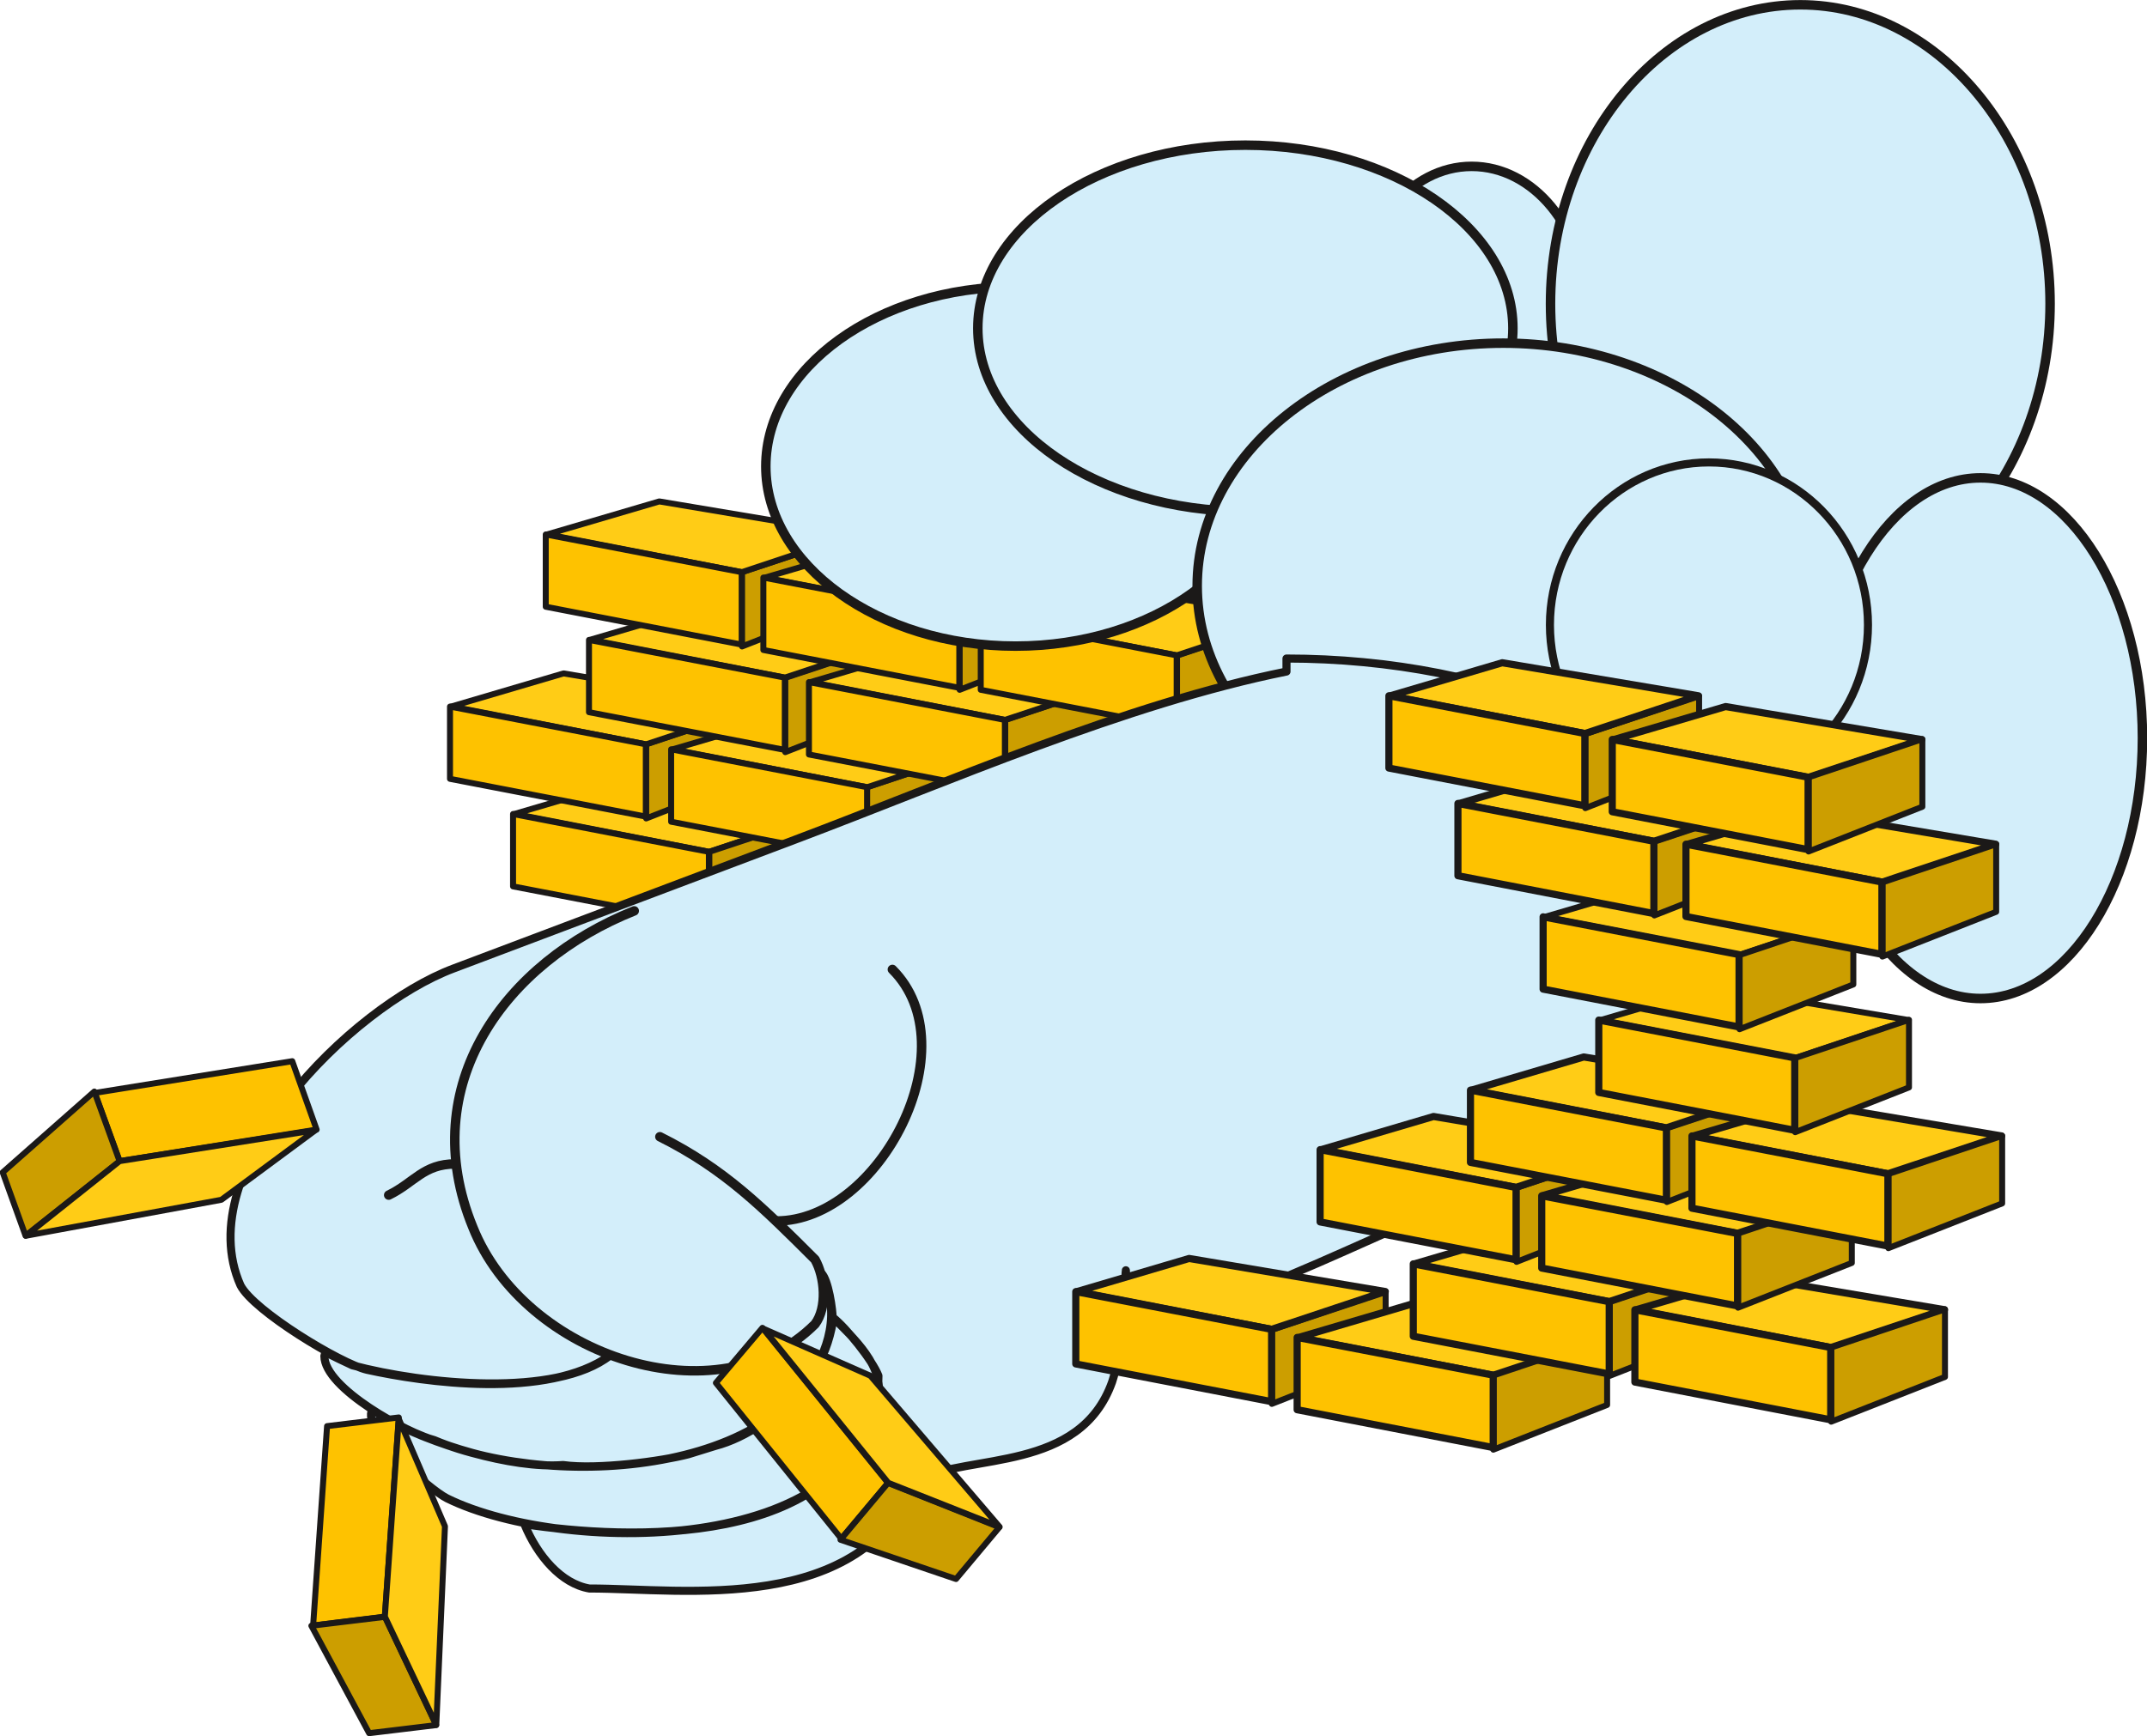 <svg xmlns="http://www.w3.org/2000/svg" xml:space="preserve" width="692.447" height="560.05" fill-rule="evenodd" stroke-linejoin="round" stroke-width="28.222" preserveAspectRatio="xMidYMid" version="1.2" viewBox="0 0 18321 14818"><defs class="ClipPathGroup"><clipPath id="a" clipPathUnits="userSpaceOnUse"><path d="M0 0h18321v14818H0z"/></clipPath></defs><g class="SlideGroup"><g class="Slide" clip-path="url(#a)"><g class="Page"><g class="com.sun.star.drawing.PolyPolygonShape"><path fill="none" d="M4366 6639h2683v659H4366z" class="BoundingBox"/><path fill="#FFCC16" d="m4392 6947 956-282 1674 282-971 324-1659-324Z"/><path fill="none" stroke="#1B1918" stroke-linecap="round" stroke-width="51" d="m4392 6947 956-282 1674 282-971 324-1659-324Z"/></g><g class="com.sun.star.drawing.PolyPolygonShape"><path fill="none" d="M5488 6004h2906v1375H5488z" class="BoundingBox"/><path fill="#CC9E00" d="M7399 7352v-633l968-323v577l-968 379Zm0 0Zm-1885-366v-634l967-322v577l-967 379Z"/><path fill="none" stroke="#1B1918" stroke-linecap="round" stroke-width="51" d="M7399 7352v-633l968-323v577l-968 379Zm-1885-366v-634l967-322v577l-967 379Z"/></g><g class="com.sun.star.drawing.PolyPolygonShape"><path fill="none" d="M5714 6088h2683v659H5714z" class="BoundingBox"/><path fill="#FFCC16" d="m5740 6396 956-282 1674 282-971 324-1659-324Z"/><path fill="none" stroke="#1B1918" stroke-linecap="round" stroke-width="51" d="m5740 6396 956-282 1674 282-971 324-1659-324Z"/></g><g class="com.sun.star.drawing.PolyPolygonShape"><path fill="none" d="M6675 5438h1022v1009H6675z" class="BoundingBox"/><path fill="#CC9E00" d="M6701 6420v-634l969-322v577l-969 379Z"/><path fill="none" stroke="#1B1918" stroke-linecap="round" stroke-width="51" d="M6701 6420v-634l969-322v577l-969 379Z"/></g><g class="com.sun.star.drawing.PolyPolygonShape"><path fill="none" d="M8552 5798h1022v1009H8552z" class="BoundingBox"/><path fill="#CC9E00" d="M8578 6780v-634l969-322v577l-969 379Z"/><path fill="none" stroke="#1B1918" stroke-linecap="round" stroke-width="51" d="M8578 6780v-634l969-322v577l-969 379Z"/></g><g class="com.sun.star.drawing.PolyPolygonShape"><path fill="none" d="M3827 5722h2683v659H3827z" class="BoundingBox"/><path fill="#FFCC16" d="m3853 6030 956-282 1674 282-971 324-1659-324Z"/><path fill="none" stroke="#1B1918" stroke-linecap="round" stroke-width="51" d="m3853 6030 956-282 1674 282-971 324-1659-324Z"/></g><g class="com.sun.star.drawing.PolyPolygonShape"><path fill="none" d="M5013 5153h4560v1019H5013z" class="BoundingBox"/><path fill="#FFCC16" d="m6917 5822 955-283 1674 283-970 323-1659-323Zm0 0Zm-1878-362 955-281 1674 281-970 324-1659-324Z"/><path fill="none" stroke="#1B1918" stroke-linecap="round" stroke-width="51" d="m6917 5822 955-283 1674 283-970 323-1659-323Zm-1878-362 955-281 1674 281-970 324-1659-324Z"/></g><g class="com.sun.star.drawing.PolyPolygonShape"><path fill="none" d="M6027 6923h1022v1009H6027z" class="BoundingBox"/><path fill="#CC9E00" d="M6053 7905v-634l969-322v577l-969 379Z"/><path fill="none" stroke="#1B1918" stroke-linecap="round" stroke-width="51" d="M6053 7905v-634l969-322v577l-969 379Z"/></g><g class="com.sun.star.drawing.PolyPolygonShape"><path fill="none" d="M6306 4536h4733v1720H6306z" class="BoundingBox"/><path fill="#CC9E00" d="M10044 6229v-633l968-323v577l-968 379Zm0 0Zm-1855-341v-633l968-323v578l-968 378Zm0 0Zm-1857-370v-634l967-322v576l-967 380Z"/><path fill="none" stroke="#1B1918" stroke-linecap="round" stroke-width="51" d="M10044 6229v-633l968-323v577l-968 379Zm-1855-341v-633l968-323v578l-968 378Zm-1857-370v-634l967-322v576l-967 380Z"/></g><g class="com.sun.star.drawing.PolyPolygonShape"><path fill="none" d="M4645 4254h6394v1367H4645z" class="BoundingBox"/><path fill="#FFCC16" d="m8382 5271 955-282 1675 282-970 323-1660-323Zm0 0Zm-1854-341 955-282 1674 282-970 323-1659-323Zm0 0Zm-1857-369 955-281 1674 281-970 323-1659-323Z"/><path fill="none" stroke="#1B1918" stroke-linecap="round" stroke-width="51" d="m8382 5271 955-282 1675 282-970 323-1660-323Zm-1854-341 955-282 1674 282-970 323-1659-323Zm-1857-369 955-281 1674 281-970 323-1659-323Z"/></g><g class="com.sun.star.drawing.PolyPolygonShape"><path fill="none" d="M3814 4536h6254v3379H3814z" class="BoundingBox"/><path fill="#FEC200" d="M4378 6948v618l1671 322v-617l-1671-323Zm0 0Zm1349-552v618l1672 323v-618l-1672-323Zm0 0Zm-1887-365v617l1671 322v-617l-1671-322Zm0 0Zm3063-209v618l1672 322v-617l-1672-323Zm0 0Zm-1877-360v617l1671 322v-617l-1671-322Zm0 0Zm3343-192v618l1672 323v-617l-1672-324Zm0 0Zm-1855-340v618l1672 323v-619l-1672-322Zm0 0Zm-1857-368v617l1672 323v-618l-1672-322Z"/><path fill="none" stroke="#1B1918" stroke-linecap="round" stroke-width="51" d="M4378 6948v618l1671 322v-617l-1671-323Zm1349-552v618l1672 323v-618l-1672-323Zm-1887-365v617l1671 322v-617l-1671-322Zm3063-209v618l1672 322v-617l-1672-323Zm-1877-360v617l1671 322v-617l-1671-322Zm3343-192v618l1672 323v-617l-1672-324Zm-1855-340v618l1672 323v-619l-1672-322Zm-1857-368v617l1672 323v-618l-1672-322Z"/></g><g class="com.sun.star.drawing.ClosedBezierShape"><path fill="none" d="M6494 1379h7069v4178H6494z" class="BoundingBox"/><path fill="#D3EEFA" d="M12558 1420c528 0 963 528 963 1173 0 643-435 1174-963 1174-526 0-960-531-960-1174 0-645 434-1173 960-1173Zm0 0ZM8666 2448c1170 0 2132 691 2132 1533 0 841-962 1534-2132 1534-1171 0-2131-693-2131-1534 0-842 960-1533 2131-1533Z"/><path fill="none" stroke="#1B1918" stroke-linecap="round" stroke-width="81" d="M12558 1420c528 0 963 528 963 1173 0 643-435 1174-963 1174-526 0-960-531-960-1174 0-645 434-1173 960-1173ZM8666 2448c1170 0 2132 691 2132 1533 0 841-962 1534-2132 1534-1171 0-2131-693-2131-1534 0-842 960-1533 2131-1533Z"/></g><g class="com.sun.star.drawing.ClosedBezierShape"><path fill="none" d="M8303 0h9233v5189H8303z" class="BoundingBox"/><path fill="#D3EEFA" d="M15363 41c1170 0 2131 1150 2131 2552 0 1403-961 2554-2131 2554-1171 0-2132-1151-2132-2554 0-1402 961-2552 2132-2552Zm0 0Zm-4736 1198c1252 0 2283 704 2283 1563s-1031 1563-2283 1563-2283-704-2283-1563 1031-1563 2283-1563Z"/><path fill="none" stroke="#1B1918" stroke-linecap="round" stroke-width="81" d="M15363 41c1170 0 2131 1150 2131 2552 0 1403-961 2554-2131 2554-1171 0-2132-1151-2132-2554 0-1402 961-2552 2132-2552Zm-4736 1198c1252 0 2283 704 2283 1563s-1031 1563-2283 1563-2283-704-2283-1563 1031-1563 2283-1563Z"/></g><g class="com.sun.star.drawing.ClosedBezierShape"><path fill="none" d="M10175 2888h8149v5677h-8149z" class="BoundingBox"/><path fill="#D3EEFA" d="M16900 4079c760 0 1382 1001 1382 2221 0 1222-622 2223-1382 2223-758 0-1380-1001-1380-2223 0-1220 622-2221 1380-2221Zm0 0Zm-4072-1150c1435 0 2613 934 2613 2072 0 1142-1178 2076-2613 2076-1434 0-2612-934-2612-2076 0-1138 1178-2072 2612-2072Z"/><path fill="none" stroke="#1B1918" stroke-linecap="round" stroke-width="81" d="M16900 4079c760 0 1382 1001 1382 2221 0 1222-622 2223-1382 2223-758 0-1380-1001-1380-2223 0-1220 622-2221 1380-2221Zm-4072-1150c1435 0 2613 934 2613 2072 0 1142-1178 2076-2613 2076-1434 0-2612-934-2612-2076 0-1138 1178-2072 2612-2072Z"/></g><g class="com.sun.star.drawing.ClosedBezierShape"><path fill="none" d="M13191 3912h2785v2846h-2785z" class="BoundingBox"/><path fill="#D3EEFA" d="M14583 3947c748 0 1357 622 1357 1387 0 766-609 1388-1357 1388s-1357-622-1357-1388c0-765 609-1387 1357-1387Z"/><path fill="none" stroke="#1B1918" stroke-linecap="round" stroke-width="69" d="M14583 3947c748 0 1357 622 1357 1387 0 766-609 1388-1357 1388s-1357-622-1357-1388c0-765 609-1387 1357-1387Z"/></g><g class="com.sun.star.drawing.ClosedBezierShape"><path fill="none" d="M1932 5586h13536v8029H1932z" class="BoundingBox"/><path fill="#D3EEFA" d="M10978 5732c-1376 277-2893 945-4188 1433L3870 8267c-881 330-2259 1711-1818 2704 111 218 858 670 1079 721 485 107 1542 259 2075-122-459 361-1587 247-2199 84-82-38-150-71-231-112l-8 33c0 277 716 661 937 717 1047 442 3181 309 3402-1011 0-110-40-356-96-412 325 663-389 1339-907 1473l-229 71c-223 59-775 133-1070 92-442 33-1123-178-1516-396l-112-77c-99 168 485 681 637 757 1019 503 3682 496 3682-1046-51-132-274-409-391-500 165 165 462 429 381 706-310 1280-2136 1193-3011 1061 112 272 315 508 554 549 826 0 2307 239 2810-937 68-160-148-617-369-617 130 7 224 127 293 246 45 99 127 269 71 378 442-221 1381-61 1656-833 165-498 109-1600 109-442 1270-274 2483-1046 3750-1430 772-221 2367-554 2040-1766-168-663-1324-1765-1931-2040-716-330-1598-497-2480-497v111Z"/><path fill="none" stroke="#1B1918" stroke-linecap="round" stroke-width="69" d="M10978 5732c-1376 277-2893 945-4188 1433L3870 8267c-881 330-2259 1711-1818 2704 111 218 858 670 1079 721 485 107 1542 259 2075-122-459 361-1587 247-2199 84-82-38-150-71-231-112l-8 33c0 277 716 661 937 717 1047 442 3181 309 3402-1011 0-110-40-356-96-412 325 663-389 1339-907 1473l-229 71c-223 59-775 133-1070 92-442 33-1123-178-1516-396l-112-77c-99 168 485 681 637 757 1019 503 3682 496 3682-1046-51-132-274-409-391-500 165 165 462 429 381 706-310 1280-2136 1193-3011 1061 112 272 315 508 554 549 826 0 2307 239 2810-937 68-160-148-617-369-617 130 7 224 127 293 246 45 99 127 269 71 378 442-221 1381-61 1656-833 165-498 109-1600 109-442 1270-274 2483-1046 3750-1430 772-221 2367-554 2040-1766-168-663-1324-1765-1931-2040-716-330-1598-497-2480-497v111Z"/></g><g fill="none" class="com.sun.star.drawing.OpenBezierShape"><path d="M3276 7734h4630v4009H3276z" class="BoundingBox"/><path stroke="#1B1918" stroke-linecap="round" stroke-width="81" d="M5412 7775c-1100 439-1875 1486-1377 2701 440 1103 2092 1654 2920 826 106-142 84-401 0-551-442-441-772-773-1324-1048"/><path stroke="#1B1918" stroke-linecap="round" stroke-width="81" d="M3317 10201c218-106 297-266 568-266m2740 487c881 0 1653-1486 990-2147"/></g><g class="com.sun.star.drawing.PolyPolygonShape"><path fill="none" d="M10827 10998h1024v1012h-1024z" class="BoundingBox"/><path fill="#CC9E00" d="M10853 11983v-633l971-326v577l-971 382Z"/><path fill="none" stroke="#1B1918" stroke-linecap="round" stroke-width="51" d="M10853 11983v-633l971-326v577l-971 382Z"/></g><g class="com.sun.star.drawing.PolyPolygonShape"><path fill="none" d="M9161 10711h4583v1060H9161z" class="BoundingBox"/><path fill="#FFCC16" d="m11082 11416 955-282 1675 282-970 323-1660-323Zm0 0Zm-1890-392 955-282 1674 282-970 323-1659-323Z"/><path fill="none" stroke="#1B1918" stroke-linecap="round" stroke-width="61" d="m11082 11416 955-282 1675 282-970 323-1660-323Zm-1890-392 955-282 1674 282-970 323-1659-323Z"/></g><g class="com.sun.star.drawing.PolyPolygonShape"><path fill="none" d="M12717 11389h1024v1012h-1024z" class="BoundingBox"/><path fill="#CC9E00" d="M12743 12374v-633l971-326v577l-971 382Z"/><path fill="none" stroke="#1B1918" stroke-linecap="round" stroke-width="51" d="M12743 12374v-633l971-326v577l-971 382Z"/></g><g class="com.sun.star.drawing.PolyPolygonShape"><path fill="none" d="M13710 10759h1024v1012h-1024z" class="BoundingBox"/><path fill="#CC9E00" d="M13736 11744v-633l971-326v577l-971 382Z"/><path fill="none" stroke="#1B1918" stroke-linecap="round" stroke-width="51" d="M13736 11744v-633l971-326v577l-971 382Z"/></g><g class="com.sun.star.drawing.PolyPolygonShape"><path fill="none" d="M12042 10474h4583v1060h-4583z" class="BoundingBox"/><path fill="#FFCC16" d="m13963 11179 955-282 1675 282-970 323-1660-323Zm0 0Zm-1890-392 955-282 1674 282-970 323-1659-323Z"/><path fill="none" stroke="#1B1918" stroke-linecap="round" stroke-width="61" d="m13963 11179 955-282 1675 282-970 323-1660-323Zm-1890-392 955-282 1674 282-970 323-1659-323Z"/></g><g class="com.sun.star.drawing.PolyPolygonShape"><path fill="none" d="M15600 11150h1024v1012h-1024z" class="BoundingBox"/><path fill="#CC9E00" d="M15626 12135v-633l971-326v577l-971 382Z"/><path fill="none" stroke="#1B1918" stroke-linecap="round" stroke-width="51" d="M15626 12135v-633l971-326v577l-971 382Z"/></g><g class="com.sun.star.drawing.PolyPolygonShape"><path fill="none" d="M12915 9786h1024v1012h-1024z" class="BoundingBox"/><path fill="#CC9E00" d="M12941 10771v-633l971-326v577l-971 382Z"/><path fill="none" stroke="#1B1918" stroke-linecap="round" stroke-width="51" d="M12941 10771v-633l971-326v577l-971 382Z"/></g><g class="com.sun.star.drawing.PolyPolygonShape"><path fill="none" d="M11247 9499h4583v1060h-4583z" class="BoundingBox"/><path fill="#FFCC16" d="m13168 10204 955-282 1675 282-970 323-1660-323Zm0 0Zm-1890-392 955-282 1674 282-970 323-1659-323Z"/><path fill="none" stroke="#1B1918" stroke-linecap="round" stroke-width="61" d="m13168 10204 955-282 1675 282-970 323-1660-323Zm-1890-392 955-282 1674 282-970 323-1659-323Z"/></g><g class="com.sun.star.drawing.PolyPolygonShape"><path fill="none" d="M14805 10177h1024v1012h-1024z" class="BoundingBox"/><path fill="#CC9E00" d="M14831 11162v-633l971-326v577l-971 382Z"/><path fill="none" stroke="#1B1918" stroke-linecap="round" stroke-width="51" d="M14831 11162v-633l971-326v577l-971 382Z"/></g><g class="com.sun.star.drawing.PolyPolygonShape"><path fill="none" d="M14198 9275h1024v1012h-1024z" class="BoundingBox"/><path fill="#CC9E00" d="M14224 10260v-633l971-326v577l-971 382Z"/><path fill="none" stroke="#1B1918" stroke-linecap="round" stroke-width="51" d="M14224 10260v-633l971-326v577l-971 382Z"/></g><g class="com.sun.star.drawing.PolyPolygonShape"><path fill="none" d="M12529 8991h4583v1060h-4583z" class="BoundingBox"/><path fill="#FFCC16" d="m14450 9696 955-282 1675 282-970 323-1660-323Zm0 0Zm-1890-392 955-282 1674 282-970 323-1659-323Z"/><path fill="none" stroke="#1B1918" stroke-linecap="round" stroke-width="61" d="m14450 9696 955-282 1675 282-970 323-1660-323Zm-1890-392 955-282 1674 282-970 323-1659-323Z"/></g><g class="com.sun.star.drawing.PolyPolygonShape"><path fill="none" d="M16088 9669h1024v1012h-1024z" class="BoundingBox"/><path fill="#CC9E00" d="M16114 10654v-633l971-326v577l-971 382Z"/><path fill="none" stroke="#1B1918" stroke-linecap="round" stroke-width="51" d="M16114 10654v-633l971-326v577l-971 382Z"/></g><g class="com.sun.star.drawing.PolyPolygonShape"><path fill="none" d="M13632 8399h2683v659h-2683z" class="BoundingBox"/><path fill="#FFCC16" d="m13658 8707 958-282 1672 282-968 324-1662-324Z"/><path fill="none" stroke="#1B1918" stroke-linecap="round" stroke-width="51" d="m13658 8707 958-282 1672 282-968 324-1662-324Z"/></g><g class="com.sun.star.drawing.PolyPolygonShape"><path fill="none" d="M15293 8679h1024v1012h-1024z" class="BoundingBox"/><path fill="#CC9E00" d="M15319 9664v-633l971-326v577l-971 382Z"/><path fill="none" stroke="#1B1918" stroke-linecap="round" stroke-width="51" d="M15319 9664v-633l971-326v577l-971 382Z"/></g><g class="com.sun.star.drawing.PolyPolygonShape"><path fill="none" d="M13157 7518h2683v659h-2683z" class="BoundingBox"/><path fill="#FFCC16" d="m13183 7826 958-282 1672 282-968 324-1662-324Z"/><path fill="none" stroke="#1B1918" stroke-linecap="round" stroke-width="51" d="m13183 7826 958-282 1672 282-968 324-1662-324Z"/></g><g class="com.sun.star.drawing.PolyPolygonShape"><path fill="none" d="M14818 7800h1024v1012h-1024z" class="BoundingBox"/><path fill="#CC9E00" d="M14844 8785v-633l971-326v577l-971 382Z"/><path fill="none" stroke="#1B1918" stroke-linecap="round" stroke-width="51" d="M14844 8785v-633l971-326v577l-971 382Z"/></g><g class="com.sun.star.drawing.PolyPolygonShape"><path fill="none" d="M14091 6829h1024v1012h-1024z" class="BoundingBox"/><path fill="#CC9E00" d="M14117 7814v-633l971-326v577l-971 382Z"/><path fill="none" stroke="#1B1918" stroke-linecap="round" stroke-width="51" d="M14117 7814v-633l971-326v577l-971 382Z"/></g><g class="com.sun.star.drawing.PolyPolygonShape"><path fill="none" d="M12423 6545h4639v1017h-4639z" class="BoundingBox"/><path fill="#FFCC16" d="m14400 7206 955-282 1675 282-970 324-1660-324Zm0 0Zm-1946-348 955-282 1674 282-970 323-1659-323Z"/><path fill="none" stroke="#1B1918" stroke-linecap="round" stroke-width="61" d="m14400 7206 955-282 1675 282-970 324-1660-324Zm-1946-348 955-282 1674 282-970 323-1659-323Z"/></g><g class="com.sun.star.drawing.PolyPolygonShape"><path fill="none" d="M16037 7180h1024v1012h-1024z" class="BoundingBox"/><path fill="#CC9E00" d="M16063 8165v-633l971-326v577l-971 382Z"/><path fill="none" stroke="#1B1918" stroke-linecap="round" stroke-width="51" d="M16063 8165v-633l971-326v577l-971 382Z"/></g><g class="com.sun.star.drawing.PolyPolygonShape"><path fill="none" d="M13502 5913h1024v1012h-1024z" class="BoundingBox"/><path fill="#CC9E00" d="M13528 6898v-633l971-326v577l-971 382Z"/><path fill="none" stroke="#1B1918" stroke-linecap="round" stroke-width="51" d="M13528 6898v-633l971-326v577l-971 382Z"/></g><g class="com.sun.star.drawing.PolyPolygonShape"><path fill="none" d="M11833 5626h4598v1042h-4598z" class="BoundingBox"/><path fill="#FFCC16" d="m13770 6313 955-282 1674 282-970 323-1659-323Zm0 0Zm-1906-374 955-282 1674 282-970 323-1659-323Z"/><path fill="none" stroke="#1B1918" stroke-linecap="round" stroke-width="61" d="m13770 6313 955-282 1674 282-970 323-1659-323Zm-1906-374 955-282 1674 282-970 323-1659-323Z"/></g><g class="com.sun.star.drawing.PolyPolygonShape"><path fill="none" d="M15407 6283h1024v1012h-1024z" class="BoundingBox"/><path fill="#CC9E00" d="M15433 7268v-633l971-326v577l-971 382Z"/><path fill="none" stroke="#1B1918" stroke-linecap="round" stroke-width="51" d="M15433 7268v-633l971-326v577l-971 382Z"/></g><g class="com.sun.star.drawing.PolyPolygonShape"><path fill="none" d="M9149 5908h6993v6480H9149z" class="BoundingBox"/><path fill="#FEC200" d="M11069 11416v617l1673 323v-618l-1673-322Zm0 0Zm-1889-391v617l1671 322v-617l-1671-322Zm0 0Zm4771 155v617l1671 322v-617l-1671-322Zm0 0Zm-1891-392v618l1672 322v-617l-1672-323Zm0 0Zm1096-581v617l1671 323v-618l-1671-322Zm0 0Zm-1891-394v617l1672 323v-617l-1672-323Zm0 0Zm3173-117v617l1672 323v-617l-1672-323Zm0 0Zm-1890-391v617l1672 323v-617l-1672-323Zm0 0Zm1095-598v618l1672 323v-618l-1672-323Zm0 0Zm-475-881v617l1672 323v-618l-1672-322Zm0 0Zm1219-620v617l1672 323v-617l-1672-323Zm0 0Zm-1946-348v617l1672 323v-617l-1672-323Zm0 0Zm1317-546v617l1671 323v-618l-1671-322Zm0 0Zm-1906-373v617l1672 322v-617l-1672-322Z"/><path fill="none" stroke="#1B1918" stroke-linecap="round" stroke-width="61" d="M11069 11416v617l1673 323v-618l-1673-322Zm-1889-391v617l1671 322v-617l-1671-322Zm4771 155v617l1671 322v-617l-1671-322Zm-1891-392v618l1672 322v-617l-1672-323Zm1096-581v617l1671 323v-618l-1671-322Zm-1891-394v617l1672 323v-617l-1672-323Zm3173-117v617l1672 323v-617l-1672-323Zm-1890-391v617l1672 323v-617l-1672-323Zm1095-598v618l1672 323v-618l-1672-323Zm-475-881v617l1672 323v-618l-1672-322Zm1219-620v617l1672 323v-617l-1672-323Zm-1946-348v617l1672 323v-617l-1672-323Zm1317-546v617l1671 323v-618l-1671-322Zm-1906-373v617l1672 322v-617l-1672-322Z"/></g><g class="com.sun.star.drawing.PolyPolygonShape"><path fill="none" d="M782 9032h6823v4870H782z" class="BoundingBox"/><path fill="#FEC200" d="m6506 11334-397 470 1070 1330 399-476-1072-1324Zm0 0Zm-3103 765-612 74-119 1702 612-76 119-1700Zm0 0Zm-701-2457-208-584-1686 271 213 582 1681-269Z"/><path fill="none" stroke="#1B1918" stroke-linecap="round" stroke-width="51" d="m6506 11334-397 470 1070 1330 399-476-1072-1324Zm-3103 765-612 74-119 1702 612-76 119-1700Zm-701-2457-208-584-1686 271 213 582 1681-269Z"/></g><g class="com.sun.star.drawing.PolyPolygonShape"><path fill="none" d="M-3 9291h8558v5530H-3z" class="BoundingBox"/><path fill="#CC9E00" d="m7172 13143 406-485 950 378-370 442-986-335Zm0 0Zm-4515 734 628-76 437 924-572 69-493-917Zm0 0ZM805 9317l216 596-803 635-195-541 782-690Z"/><path fill="none" stroke="#1B1918" stroke-linecap="round" stroke-width="51" d="m7172 13143 406-485 950 378-370 442-986-335Zm-4515 734 628-76 437 924-572 69-493-917ZM805 9317l216 596-803 635-195-541 782-690Z"/></g><g class="com.sun.star.drawing.PolyPolygonShape"><path fill="none" d="M195 9621h8362v5129H195z" class="BoundingBox"/><path fill="#FFCC16" d="m3403 12111 394 917-74 1695-439-924 119-1688Zm0 0Zm3113-769 911 401 1103 1290-950-376-1064-1315Zm0 0ZM2692 9647l-803 594-1668 307 800-637 1671-264Z"/><path fill="none" stroke="#1B1918" stroke-linecap="round" stroke-width="51" d="m3403 12111 394 917-74 1695-439-924 119-1688Zm3113-769 911 401 1103 1290-950-376-1064-1315ZM2692 9647l-803 594-1668 307 800-637 1671-264Z"/></g></g></g></g></svg>
